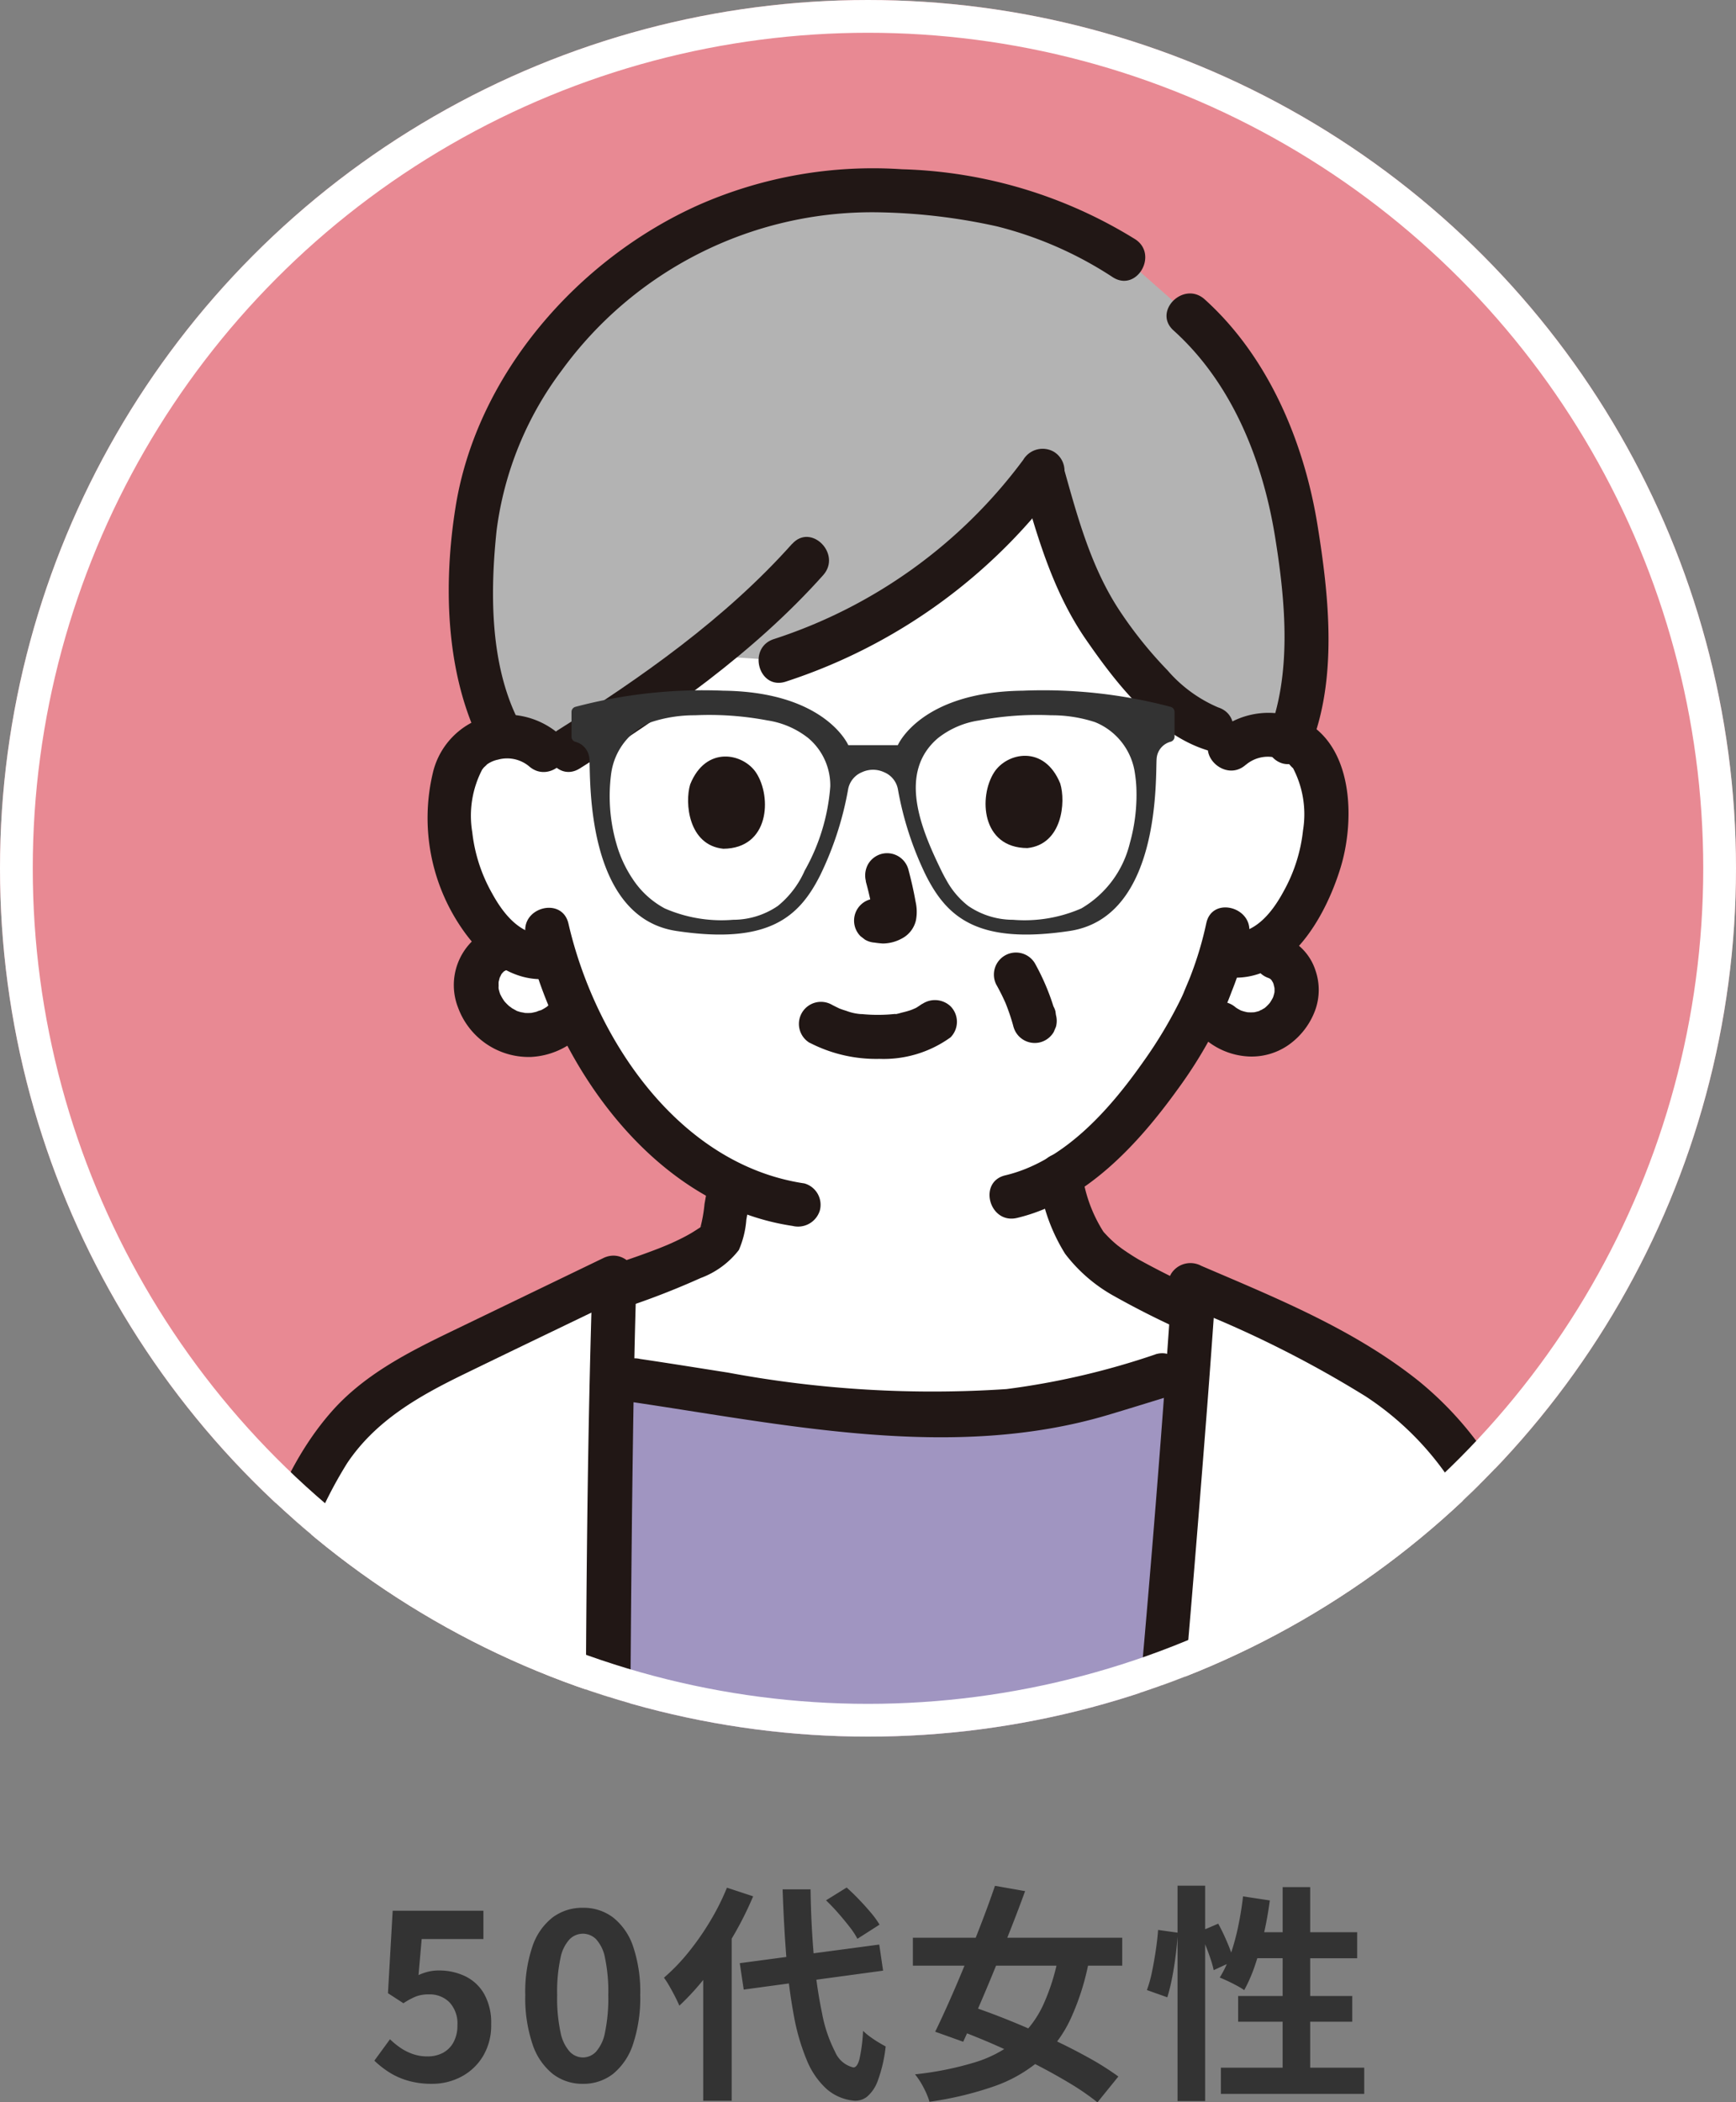 <svg xmlns="http://www.w3.org/2000/svg" xmlns:xlink="http://www.w3.org/1999/xlink" width="106" height="128.323" viewBox="0 0 106 128.323">
  <rect x="0" y="0" width="106" height="128.323" fill="#808080" stroke="none"/>
  <defs>
    <clipPath id="clip-path">
      <circle id="楕円形_21" data-name="楕円形 21" cx="53" cy="53" r="53" transform="translate(-440.691 8499)" fill="#fff" stroke="#707070" stroke-width="1"/>
    </clipPath>
  </defs>
  <g id="グループ_653" data-name="グループ 653" transform="translate(254 -7942)">
    <path id="パス_996" data-name="パス 996" d="M3.873.193A5.163,5.163,0,0,1,2.407,0,4.419,4.419,0,0,1,1.258-.514a5.767,5.767,0,0,1-.9-.707l.955-1.306a4.865,4.865,0,0,0,.638.522,3.165,3.165,0,0,0,.756.38,2.666,2.666,0,0,0,.883.144A1.977,1.977,0,0,0,4.548-1.7a1.586,1.586,0,0,0,.647-.652A2.131,2.131,0,0,0,5.43-3.392a1.889,1.889,0,0,0-.482-1.386,1.692,1.692,0,0,0-1.259-.488,2.174,2.174,0,0,0-.781.123,4.484,4.484,0,0,0-.775.417l-.944-.613.288-5.034H7.017v1.729H3.248l-.194,2.2a3.279,3.279,0,0,1,.6-.21A2.766,2.766,0,0,1,4.3-6.725a3.66,3.66,0,0,1,1.6.348A2.671,2.671,0,0,1,7.059-5.3a3.6,3.6,0,0,1,.432,1.86,3.64,3.64,0,0,1-.51,1.964A3.389,3.389,0,0,1,5.65-.233,3.8,3.8,0,0,1,3.873.193Zm9.217,0a2.946,2.946,0,0,1-1.842-.607,3.891,3.891,0,0,1-1.234-1.816,8.823,8.823,0,0,1-.441-3A8.581,8.581,0,0,1,10.013-8.2a3.749,3.749,0,0,1,1.234-1.767,3.019,3.019,0,0,1,1.842-.585,2.98,2.98,0,0,1,1.844.59A3.79,3.79,0,0,1,16.155-8.2a8.6,8.6,0,0,1,.437,2.966,8.9,8.9,0,0,1-.437,3A3.9,3.9,0,0,1,14.934-.414,2.927,2.927,0,0,1,13.09.193Zm0-1.609a1.114,1.114,0,0,0,.8-.347,2.461,2.461,0,0,0,.551-1.179,10.275,10.275,0,0,0,.2-2.288,10.007,10.007,0,0,0-.2-2.267,2.313,2.313,0,0,0-.551-1.144,1.143,1.143,0,0,0-.8-.329,1.15,1.15,0,0,0-.8.329A2.321,2.321,0,0,0,11.727-7.5a9.679,9.679,0,0,0-.207,2.267,9.938,9.938,0,0,0,.207,2.288,2.469,2.469,0,0,0,.564,1.179A1.12,1.12,0,0,0,13.09-1.416Zm9.58-5.755,8.517-1.137.234,1.593-8.51,1.156Zm5.266-3.836,1.26-.781q.367.325.756.731t.725.805a5.368,5.368,0,0,1,.528.729l-1.35.863a4.923,4.923,0,0,0-.49-.74q-.319-.41-.691-.835T27.936-11.007Zm-6.049-.772,1.6.527a20.864,20.864,0,0,1-1.243,2.471,22.118,22.118,0,0,1-1.556,2.313A15.119,15.119,0,0,1,18.98-4.576q-.083-.206-.248-.531t-.352-.65a5.429,5.429,0,0,0-.338-.528,11.887,11.887,0,0,0,1.476-1.528,16.359,16.359,0,0,0,1.331-1.9A14.523,14.523,0,0,0,21.887-11.78ZM20.438-7.757l1.716-1.716.022.025V1.228H20.438Zm4.848-3.921h1.706q.035,2.249.212,4.185A28.9,28.9,0,0,0,27.7-4.085a8.586,8.586,0,0,0,.792,2.329A1.621,1.621,0,0,0,29.6-.808q.244.014.384-.534a10.127,10.127,0,0,0,.215-1.7,3.389,3.389,0,0,0,.43.363q.265.193.532.352t.418.238A8.648,8.648,0,0,1,31.1-.006a2.274,2.274,0,0,1-.666.991,1.149,1.149,0,0,1-.759.239A2.949,2.949,0,0,1,27.963.5a4.844,4.844,0,0,1-1.2-1.751,13.038,13.038,0,0,1-.783-2.679,32.552,32.552,0,0,1-.458-3.508Q25.365-9.392,25.286-11.678Zm7.955,2.953H46.024V-7.02H33.241Zm5.012-3.168,1.84.324q-.414,1.139-.9,2.37t-.985,2.453q-.5,1.222-.986,2.34t-.909,2.031l-1.71-.612q.417-.856.9-1.946t.972-2.287q.489-1.2.949-2.395T38.253-11.893Zm3.925,4.008,1.844.41a15.234,15.234,0,0,1-1.149,3.7A7.691,7.691,0,0,1,41-1.252a8.751,8.751,0,0,1-2.809,1.6,20.867,20.867,0,0,1-3.936.941,4.678,4.678,0,0,0-.366-.875,4.625,4.625,0,0,0-.517-.8,19.678,19.678,0,0,0,3.624-.723,7.421,7.421,0,0,0,2.544-1.333A6.348,6.348,0,0,0,41.2-4.627,12.851,12.851,0,0,0,42.178-7.885ZM35.536-3.27l1.125-1.313q1.124.366,2.39.876t2.52,1.092q1.255.581,2.35,1.187A16.98,16.98,0,0,1,45.787-.253L44.51,1.323a15.508,15.508,0,0,0-1.751-1.2q-1.05-.629-2.276-1.25t-2.5-1.173Q36.7-2.847,35.536-3.27ZM49.4-11.9h1.687V1.247H49.4ZM48.214-9.2l1.2.168q-.031.6-.118,1.314t-.219,1.4a11.98,11.98,0,0,1-.3,1.231l-1.247-.443a7.537,7.537,0,0,0,.31-1.111q.132-.638.232-1.311T48.214-9.2Zm2.538.1,1.133-.482A12.032,12.032,0,0,1,52.45-8.4a7.074,7.074,0,0,1,.374,1.092l-1.216.563a5.806,5.806,0,0,0-.2-.711q-.135-.4-.307-.834T50.752-9.1ZM53.4-11.249,55.035-11q-.137,1.038-.368,2.05a19.036,19.036,0,0,1-.53,1.889,9.43,9.43,0,0,1-.664,1.535,4.492,4.492,0,0,0-.44-.267q-.277-.151-.562-.284t-.493-.216a6.8,6.8,0,0,0,.65-1.387A13.957,13.957,0,0,0,53.1-9.4Q53.294-10.319,53.4-11.249Zm.5,2.188h6.468v1.588H53.414Zm1.919-2.753H57.5V.129H55.818ZM53.1-5.168h6.969V-3.6H53.1ZM52.047-.791H60.8v1.6H52.047Z" transform="translate(-231.5 8069)" fill="#333"/>
    <g id="マスクグループ_126" data-name="マスクグループ 126" transform="translate(186.691 -557)" clip-path="url(#clip-path)">
      <rect id="長方形_394" data-name="長方形 394" width="106" height="106" transform="translate(-440.691 8499)" fill="#e88993"/>
      <g id="グループ_652" data-name="グループ 652" transform="translate(-165.71 220)">
        <path id="パス_834" data-name="パス 834" d="M429.912,93.995a2.561,2.561,0,0,1-.313-1.047,22.328,22.328,0,0,0,.906-2.5l.267.044a3.358,3.358,0,0,0,1.818-.236l1.215.359a2.127,2.127,0,0,1,1.265,2.445,2.875,2.875,0,0,1-1.827,2.128,2.805,2.805,0,0,1-3.33-1.192Z" transform="translate(-630.923 8246.802)" fill="#fff"/>
        <path id="パス_835" data-name="パス 835" d="M364.132,90.338a1.756,1.756,0,0,1,.474-.3s.272-.114.682-.284a3.506,3.506,0,0,0,2.834.613,25.742,25.742,0,0,0,1.193,3.216,3.2,3.2,0,0,1-3.508,1.545,3.265,3.265,0,0,1-2.326-2.175A2.574,2.574,0,0,1,364.132,90.338Z" transform="translate(-609.273 8246.964)" fill="#fff"/>
        <path id="パス_836" data-name="パス 836" d="M408.628,63.084a3.276,3.276,0,0,1,2.365-.872,3.039,3.039,0,0,1,2.732,1.51c.931,1.606.9,4.569.28,6.4a9.888,9.888,0,0,1-2.893,4.715,3.607,3.607,0,0,1-2.78.809l-.267-.044a21.234,21.234,0,0,1-.951,2.6c-.67,1.832-4.243,8.049-8.858,10.908a10.985,10.985,0,0,0,1.285,3.856c1.05,1.7,3.887,3.135,6.757,4.372-.054.806-.112,1.658-.112,1.658q-.065.875-.137,1.826l-1.634.5-3.885,1.185c-8.47,2.247-17.427.841-26.075-.576l-2.225-.326-1.357-.2c.038-2,.082-3.832.135-5.463a26.567,26.567,0,0,0,5.734-2.375,2.1,2.1,0,0,0,.68-.525,1.66,1.66,0,0,0,.168-.545c.168-.969.343-1.93.511-2.9a19.1,19.1,0,0,1-6.026-5.007,24.886,24.886,0,0,1-4.743-8.9,3.544,3.544,0,0,1-3.012-.748,9.9,9.9,0,0,1-2.914-4.7c-.627-1.832-.672-4.795.252-6.4a3.038,3.038,0,0,1,2.725-1.522,3.273,3.273,0,0,1,2.368.861s.13-18.321,21.322-18.321,20.556,18.228,20.556,18.228Z" transform="translate(-608.482 8261.642)" fill="#fff"/>
        <path id="パス_838" data-name="パス 838" d="M375.216,133.5c.024-1.814.052-3.545.083-5.169l3.582.587c10.565,1.731,21.592,3.445,31.628-1.5-.955,12.6-2.845,35.084-4.908,51.566,0,0-.03.314-.073.778-4.268.558-8.915-.079-12.455,2.233a1.936,1.936,0,0,0-.9,1.949,1.562,1.562,0,0,0,1.224,1.154l-1.532-.8c-.753-.4-3.028-.425-4.54-.487-4.1-.166-9.535-.236-12.841-2.451a5.662,5.662,0,0,1,1.535-.832c-.29-.108-.73-.259-1.255-.436.016-.462.026-.75.026-.75.228-13.405.24-32.044.425-45.841Z" transform="translate(-612.908 8234.651)" fill="#a095c1"/>
        <path id="パス_839" data-name="パス 839" d="M389.839,208.1a1.936,1.936,0,0,1,.9-1.949c4.408-2.88,10.534-1.185,15.506-2.919a21.446,21.446,0,0,0,3.992-1.942,12.65,12.65,0,0,1,2.542,3.433,29.041,29.041,0,0,1,2.843,8.832c-3.955,2.437-5.026,2.977-7.806,6.314-2.336,2.8-4.391,6.045-7.622,7.741a20.464,20.464,0,0,1-3.088,1.216c-1.657.551-3.646,1.066-4.877-.567-2.221.907-5.576.251-6.226-1.51a7.238,7.238,0,0,1-.727.277,2.023,2.023,0,0,1-2.656-1.168,2.124,2.124,0,0,1,.377-2.336,19.491,19.491,0,0,1,2.429-1.587c-1.889,1.024-3.2.88-3.823-.767a.79.79,0,0,1-.041-.137l-1.334-.258c-.584-.113-1.409-.233-1.978-.377a10.7,10.7,0,0,1-5.9-3.165,1.761,1.761,0,0,0-1.169-.757c-.66-.094-2.543-.188-3.343-.311l-.5-.077a43.833,43.833,0,0,1,3.228-8.712,5.81,5.81,0,0,1,1.587-1.866c3.3,2.217,8.738,2.288,12.838,2.454,1.512.061,3.786.091,4.54.487" transform="translate(-610.571 8210.507)" fill="#fff"/>
        <path id="パス_864" data-name="パス 864" d="M414.428,110.312a11.053,11.053,0,0,0,1.584,4.42,9.6,9.6,0,0,0,2.849,2.5,52.981,52.981,0,0,0,7.83,3.615,1.354,1.354,0,0,0,1.656-.94,1.38,1.38,0,0,0-.94-1.656,52.593,52.593,0,0,1-6.913-3.176q-.372-.221-.731-.462-.156-.105-.31-.215c.008.006-.328-.25-.19-.141a7.431,7.431,0,0,1-.561-.5c-.092-.09-.178-.184-.267-.278-.065-.069-.18-.213-.062-.058a8.806,8.806,0,0,1-1.347-3.824,1.358,1.358,0,0,0-1.656-.94,1.375,1.375,0,0,0-.94,1.656h0Z" transform="translate(-625.955 8240.8)" fill="#211715"/>
        <path id="パス_865" data-name="パス 865" d="M373.82,118.713a48.455,48.455,0,0,0,6.111-2.266,5.251,5.251,0,0,0,2.331-1.708,5.691,5.691,0,0,0,.458-1.852q.165-.927.327-1.853a1.377,1.377,0,0,0-.94-1.656,1.363,1.363,0,0,0-1.656.94q-.14.806-.284,1.611a9,9,0,0,1-.289,1.572c.016,0,.106-.251.149-.213a2.078,2.078,0,0,0-.214.129c-.145.091-.287.186-.435.274-.328.195-.67.367-1.016.528l-.271.123c-.028.012-.324.141-.178.079s-.2.082-.191.078l-.3.121c-.431.169-.866.328-1.3.483-1,.353-2.005.682-3.012,1.011a1.347,1.347,0,0,0,.716,2.6h0Z" transform="translate(-612.13 8240.562)" fill="#211715"/>
        <path id="パス_866" data-name="パス 866" d="M380.58,22.176c-8.461,2.484-15.479,9.639-17.191,18.147a30.6,30.6,0,0,0,.045,10.356,13.373,13.373,0,0,0,1.411,3.931c.064-.006.131-.01.2-.013a3.166,3.166,0,0,1,2.822,1.418,98.468,98.468,0,0,0,9.233-6.382l4.678.313a31.433,31.433,0,0,0,16-11.526,46.934,46.934,0,0,0,2.585,7.532c1.207,2.287,4.895,7.3,7.817,8.168l2.092.62a3.371,3.371,0,0,1,1.379-.244,3.79,3.79,0,0,1,1.274.247c1.663-4.214.761-11.1.039-14.56a21.48,21.48,0,0,0-1.746-5.087,19.691,19.691,0,0,0-4.451-6.229l-3.794-3.344-.183-.119a27.632,27.632,0,0,0-4.56-2.367A30.656,30.656,0,0,0,388.14,21.27a22.605,22.605,0,0,0-7.559.906Z" transform="translate(-609.144 8269.361)" fill="#b3b3b3"/>
        <path id="パス_867" data-name="パス 867" d="M431.937,71.81a2.079,2.079,0,0,1,1.791-.438,1.818,1.818,0,0,1,.827.351c-.141-.106.41.5.212.215a6.083,6.083,0,0,1,.654,3.876,9.773,9.773,0,0,1-1.181,3.716c-.733,1.36-1.853,2.764-3.551,2.548a1.353,1.353,0,0,0-1.346,1.346,1.38,1.38,0,0,0,1.346,1.346c3.782.482,6.086-3.616,7.023-6.673.836-2.727.816-6.994-1.858-8.74a4.886,4.886,0,0,0-5.82.549c-1.293,1.159.617,3.058,1.9,1.9h0Z" transform="translate(-630.839 8253.867)" fill="#211715"/>
        <path id="パス_868" data-name="パス 868" d="M423.17,87.252a21.13,21.13,0,0,1-.946,3.181c-.131.348-.284.681-.423,1.028s.079-.156-.036.09c-.045.1-.088.194-.134.29a27.04,27.04,0,0,1-2.32,3.882c-2.038,2.9-4.824,6.066-8.415,6.918-1.685.4-.972,3,.716,2.6,4.175-.991,7.385-4.488,9.8-7.837a27.7,27.7,0,0,0,2.522-4.148,19.692,19.692,0,0,0,.78-1.819,21.039,21.039,0,0,0,1.056-3.465c.349-1.691-2.246-2.414-2.6-.716h0Z" transform="translate(-624.495 8248.1)" fill="#211715"/>
        <path id="パス_869" data-name="パス 869" d="M367.86,88c1.816,7.884,7.761,16.473,16.29,17.741a1.39,1.39,0,0,0,1.656-.94,1.356,1.356,0,0,0-.94-1.656c-7.659-1.138-12.783-8.8-14.409-15.86-.389-1.688-2.985-.973-2.6.716h0Z" transform="translate(-610.729 8248.089)" fill="#211715"/>
        <path id="パス_870" data-name="パス 870" d="M393.313,97.3a8.829,8.829,0,0,0,4.251.981,6.978,6.978,0,0,0,4.342-1.312,1.348,1.348,0,0,0,0-1.9,1.388,1.388,0,0,0-1.9,0c.458-.359-.059.02-.208.1-.112.059-.435.16-.026.026-.118.038-.232.09-.35.128-.149.048-.3.09-.453.125-.069.016-.481.145-.527.1.049.046.256-.029-.019,0-.1.009-.193.018-.289.024q-.348.023-.7.021c-.208,0-.417-.007-.624-.021-.1-.006-.19-.013-.286-.023s-.39.013-.064,0a3.073,3.073,0,0,1-.917-.2c-.128-.038-.255-.08-.38-.127-.041-.015-.081-.033-.122-.047-.234-.083.308.145.1.041-.156-.077-.312-.151-.466-.232a1.346,1.346,0,1,0-1.358,2.325h0Z" transform="translate(-618.849 8245.351)" fill="#211715"/>
        <path id="パス_871" data-name="パス 871" d="M398.359,83.1a19.38,19.38,0,0,1,.458,2.075l-.048-.358a1.277,1.277,0,0,1,.009.287l.048-.358a.719.719,0,0,1-.031.129l.136-.322a.513.513,0,0,1-.045.083l.211-.273a.46.46,0,0,1-.068.067l.273-.211a1.37,1.37,0,0,1-.164.088l.322-.136a1.2,1.2,0,0,1-.277.081l.358-.048a1.088,1.088,0,0,1-.26,0l.358.048c-.217-.03-.432-.069-.65-.1a1.336,1.336,0,0,0-.952.394,1.345,1.345,0,0,0,0,1.9l.273.211a1.338,1.338,0,0,0,.679.184l.025,0-.358-.048a5.125,5.125,0,0,0,.75.1,2.457,2.457,0,0,0,1.137-.295,1.68,1.68,0,0,0,.878-1.117,2.754,2.754,0,0,0-.021-1.142c-.116-.662-.269-1.319-.441-1.97a1.347,1.347,0,0,0-1.656-.94,1.363,1.363,0,0,0-.8.619,1.413,1.413,0,0,0-.136,1.037h0Z" transform="translate(-620.476 8249.697)" fill="#211715"/>
        <path id="パス_872" data-name="パス 872" d="M382.72,74.3c-.344,1.127-.112,3.719,2.023,3.935,2.821-.023,2.964-3.157,2.011-4.628-.78-1.2-3.068-1.7-4.034.694Z" transform="translate(-615.557 8252.572)" fill="#211715"/>
        <path id="パス_873" data-name="パス 873" d="M414.134,74.229c.349,1.126.129,3.718-2.005,3.944-2.822-.011-2.979-3.144-2.032-4.62C410.871,72.345,413.157,71.838,414.134,74.229Z" transform="translate(-624.378 8252.592)" fill="#211715"/>
        <path id="パス_874" data-name="パス 874" d="M402.788,23.6a28.5,28.5,0,0,0-14.236-4.269,26.4,26.4,0,0,0-12.436,2.19c-7.349,3.292-13.52,10.327-14.817,18.408-.734,4.573-.636,9.832,1.351,14.092a1.358,1.358,0,0,0,1.842.483,1.377,1.377,0,0,0,.483-1.842c-1.583-3.393-1.559-7.63-1.175-11.272a20.576,20.576,0,0,1,3.979-9.782,23.429,23.429,0,0,1,19.19-9.651,35.941,35.941,0,0,1,7.4.864,23.132,23.132,0,0,1,7.056,3.1c1.462.94,2.814-1.39,1.359-2.325h0Z" transform="translate(-608.46 8270)" fill="#211715"/>
        <path id="パス_875" data-name="パス 875" d="M410.492,92.359a12.786,12.786,0,0,1,.623,1.273l-.136-.322a12.737,12.737,0,0,1,.544,1.589,1.347,1.347,0,0,0,1.656.94,1.363,1.363,0,0,0,.8-.619l.136-.322a1.358,1.358,0,0,0,0-.716c-.011-.079-.022-.159-.033-.238a1.343,1.343,0,0,0-.619-.8,1.346,1.346,0,0,0-1.842.483l-.136.322a1.358,1.358,0,0,0,0,.716c.011.079.022.159.033.238l2.6-.716a13.992,13.992,0,0,0-1.3-3.183,1.347,1.347,0,0,0-2.325,1.359h0Z" transform="translate(-624.62 8246.774)" fill="#211715"/>
        <path id="パス_876" data-name="パス 876" d="M367.041,70.055a4.914,4.914,0,0,0-5.341-.791,4.667,4.667,0,0,0-2.444,3.154,11.9,11.9,0,0,0,1.751,9.391c1.214,1.8,3.12,3.414,5.434,3.108a1.39,1.39,0,0,0,1.346-1.346,1.354,1.354,0,0,0-1.346-1.346c-1.7.224-2.826-1.171-3.565-2.527a9.744,9.744,0,0,1-1.2-3.71,6.1,6.1,0,0,1,.633-3.88c-.172.254.038-.038.077-.079,0,0,.286-.256.132-.139a1.745,1.745,0,0,1,.729-.335,2.1,2.1,0,0,1,1.89.4c1.292,1.147,3.2-.751,1.9-1.9h0Z" transform="translate(-607.82 8253.812)" fill="#211715"/>
        <path id="パス_877" data-name="パス 877" d="M433.225,91.429a.66.66,0,0,1,.114.038c0,.018-.32-.164-.16-.063.057.036.312.211.108.053s.012.022.059.071c.027.028.051.061.078.088.09.087-.2-.3-.086-.107.04.069.085.135.122.206.007.013.059.1.052.108s-.122-.336-.067-.153a3.452,3.452,0,0,1,.128.534l-.048-.358a2.6,2.6,0,0,1,0,.609l.048-.358a2.735,2.735,0,0,1-.092.41c-.02.064-.044.126-.066.188-.048.133.156-.334.027-.079a3.753,3.753,0,0,1-.224.37c-.127.193.215-.242.046-.063-.046.048-.088.1-.135.147s-.095.094-.145.138c-.086.076-.257.161.065-.043-.113.071-.219.149-.338.213-.059.031-.123.055-.18.088.337-.195.184-.077.069-.039a2.88,2.88,0,0,1-.476.108l.358-.048a3.17,3.17,0,0,1-.766,0l.358.048a3.308,3.308,0,0,1-.343-.067c-.067-.018-.135-.037-.2-.059s-.254-.1-.035-.007.007,0-.03-.019c-.052-.026-.1-.055-.153-.084s-.1-.063-.147-.093c-.2-.122.246.2.05.042a1.45,1.45,0,0,0-.952-.394,1.346,1.346,0,0,0-.952,2.3,4.434,4.434,0,0,0,2.613,1.047,3.94,3.94,0,0,0,2.455-.689,4.487,4.487,0,0,0,1.655-2.161,3.643,3.643,0,0,0,.009-2.395,3.293,3.293,0,0,0-2.1-2.122,1.358,1.358,0,0,0-1.656.94,1.375,1.375,0,0,0,.94,1.656h0Z" transform="translate(-630.701 8247.283)" fill="#211715"/>
        <path id="パス_878" data-name="パス 878" d="M363.273,88.37a3.765,3.765,0,0,0-1.667,4.654,4.591,4.591,0,0,0,4.474,3.017,4.715,4.715,0,0,0,3.077-1.377,1.346,1.346,0,1,0-1.9-1.9c-.076.078-.156.149-.236.223q-.165.134.081-.061c-.044.032-.089.062-.134.092-.091.059-.184.112-.281.162l-.073.036q-.2.09.1-.038a1.351,1.351,0,0,0-.308.1c-.1.03-.211.05-.316.074-.264.06.335-.026,0,0-.094.007-.189.009-.283.007-.054,0-.108,0-.162-.007-.147-.014-.108-.007.116.022a2.8,2.8,0,0,0-.314-.065c-.075-.02-.149-.042-.222-.067-.048-.017-.1-.035-.145-.055.2.088.239.1.11.041-.09-.05-.182-.1-.271-.15-.046-.028-.29-.23-.118-.071s-.07-.063-.1-.092c-.076-.069-.149-.143-.219-.219-.035-.038-.069-.077-.1-.117.129.172.152.2.069.088-.042-.065-.087-.127-.128-.193-.054-.088-.1-.18-.148-.271q-.089-.194.042.109c-.019-.048-.036-.1-.053-.145a2.643,2.643,0,0,1-.077-.277c-.028-.13.015-.3,0,.079.006-.188-.015-.376,0-.567.015-.26-.067.313-.007.078.023-.091.041-.182.069-.273.014-.044.029-.089.045-.132q.077-.195-.055.13c.053-.069.085-.166.132-.241.086-.136.168-.132-.052.052.065-.055.127-.134.186-.2.151-.158-.3.187,0,.006a2.11,2.11,0,0,1,.245-.127,1.348,1.348,0,0,0,.619-.8,1.375,1.375,0,0,0-.136-1.037,1.357,1.357,0,0,0-.8-.619,1.555,1.555,0,0,0-1.037.136h0Z" transform="translate(-608.619 8247.473)" fill="#211715"/>
        <path id="パス_879" data-name="パス 879" d="M412.8,46.763c.952,3.4,1.932,6.817,3.965,9.745,1.8,2.6,4.188,5.708,7.33,6.707,1.655.526,2.363-2.073.716-2.6a8.476,8.476,0,0,1-3.087-2.26,25.289,25.289,0,0,1-2.847-3.522c-1.788-2.651-2.624-5.738-3.479-8.79a1.347,1.347,0,0,0-2.6.716Z" transform="translate(-625.414 8261.563)" fill="#211715"/>
        <path id="パス_880" data-name="パス 880" d="M384.758,53.12c-4.057,4.546-9.188,8.151-14.318,11.38-1.463.921-.113,3.252,1.359,2.325,5.311-3.344,10.662-7.095,14.862-11.8,1.15-1.289-.747-3.2-1.9-1.9Z" transform="translate(-611.379 8259.081)" fill="#211715"/>
        <path id="パス_881" data-name="パス 881" d="M405.161,45.351a30.746,30.746,0,0,1-15.237,10.96c-1.644.527-.941,3.128.716,2.6a33.843,33.843,0,0,0,16.846-12.2A1.355,1.355,0,0,0,407,44.869a1.378,1.378,0,0,0-1.842.483h0Z" transform="translate(-617.649 8261.697)" fill="#211715"/>
        <path id="パス_882" data-name="パス 882" d="M434.739,58.371c1.716-4.191,1.172-9.278.466-13.632-.823-5.074-3-10.261-6.885-13.762-1.284-1.157-3.195.741-1.9,1.9,3.574,3.22,5.437,7.919,6.193,12.574.633,3.907,1.071,8.449-.466,12.2a1.354,1.354,0,0,0,.94,1.656,1.38,1.38,0,0,0,1.656-.94h0Z" transform="translate(-629.742 8266.296)" fill="#211715"/>
        <path id="パス_883" data-name="パス 883" d="M432.74,197.609a29.289,29.289,0,0,0-2.568-19.243,12.646,12.646,0,0,0-2.542-3.433,21.4,21.4,0,0,1-3.992,1.942,17.025,17.025,0,0,1-3.082.728l.1-.821c2.144-17.124,4.1-40.728,5.011-53l.207-3.073,0-.042c6.746,2.886,13.843,5.711,17.462,12.087,2.189,3.855,2.8,8.379,3.362,12.776q1.4,10.859,2.8,21.719c.62,6.555.507,13.282-1.379,17.576L432.74,197.609Z" transform="translate(-627.968 8236.86)" fill="#fff"/>
        <path id="パス_884" data-name="パス 884" d="M353.684,197.088c1.206-6.424,3.014-12.716,4.978-16.353a6.4,6.4,0,0,1,1.863-2.371l.026-1.51c.3-17.594.226-44.2.665-57.047l-9.324,4.5a24.509,24.509,0,0,0-6.015,3.654c-3.191,2.906-4.6,7.235-5.787,11.385a263.208,263.208,0,0,0-6.682,30.267c-.553,2.468-1.69,8.354-2.236,12.1a14.194,14.194,0,0,0,.17,6.124,7.522,7.522,0,0,0,4.654,4.842l17.688,4.407Z" transform="translate(-598.668 8237.142)" fill="#fff"/>
        <path id="パス_885" data-name="パス 885" d="M426.8,121.04a67.191,67.191,0,0,1,11.4,5.643,18.2,18.2,0,0,1,7.48,10.069c1.438,4.828,1.76,10.021,2.4,15q.53,4.113,1.06,8.227c.349,2.709.775,5.42.981,8.144a57.769,57.769,0,0,1,.088,8.506,21.307,21.307,0,0,1-1.417,6.829,1.391,1.391,0,0,0,.483,1.842,1.355,1.355,0,0,0,1.842-.483c1.9-4.422,2.043-9.457,1.844-14.2-.237-5.652-1.212-11.286-1.935-16.891q-.551-4.278-1.1-8.556a70.468,70.468,0,0,0-1.265-7.709,20.942,20.942,0,0,0-7.233-11.723c-3.953-3.15-8.659-5.048-13.264-7.022a1.391,1.391,0,0,0-1.842.483,1.355,1.355,0,0,0,.483,1.842h0Z" transform="translate(-629.794 8237.549)" fill="#211715"/>
        <path id="パス_886" data-name="パス 886" d="M434.443,165.111c.357,3.794.623,7.587-1,11.141-.555,1.213-1.22,2.371-1.747,3.6a13.736,13.736,0,0,0-1.118,4.575c-.117,1.73,2.576,1.723,2.693,0,.191-2.82,1.788-5.087,2.849-7.622,1.576-3.763,1.393-7.709,1.018-11.691a1.383,1.383,0,0,0-1.346-1.346,1.356,1.356,0,0,0-1.346,1.346h0Z" transform="translate(-631.241 8222.772)" fill="#211715"/>
        <path id="パス_887" data-name="パス 887" d="M359.792,156.872c-.211,4.282-.429,8.569-.413,12.859s.285,8.57.6,12.846c.127,1.718,2.821,1.731,2.692,0-.317-4.276-.588-8.557-.6-12.846s.2-8.576.413-12.859c.086-1.732-2.608-1.727-2.692,0Z" transform="translate(-607.969 8225.449)" fill="#211715"/>
        <path id="パス_888" data-name="パス 888" d="M359.858,118.017q-4.656,2.247-9.312,4.494c-2.661,1.285-5.341,2.656-7.315,4.917-3.844,4.4-5.091,10.64-6.531,16.138q-2.537,9.7-4.315,19.57c-.479,2.634-.919,5.268-1.448,7.892q-.746,3.7-1.373,7.429c-.478,2.867-1.115,6.012-.263,8.87a9.252,9.252,0,0,0,5.349,5.884,1.387,1.387,0,0,0,1.842-.483,1.356,1.356,0,0,0-.483-1.842,6.747,6.747,0,0,1-4.111-4.275c-.689-2.3-.158-4.886.223-7.2.788-4.774,1.788-9.511,2.631-14.275q1.661-9.387,3.977-18.643c.747-2.966,1.529-5.927,2.412-8.856a26.1,26.1,0,0,1,3.075-7.1c1.753-2.616,4.391-4.1,7.159-5.446,3.276-1.593,6.562-3.167,9.842-4.75,1.56-.753.2-3.075-1.359-2.325h0Z" transform="translate(-598.001 8237.774)" fill="#211715"/>
        <path id="パス_889" data-name="パス 889" d="M374.587,208.921a23.471,23.471,0,0,0,8.867,1.9c1.406.089,2.815.135,4.222.186.671.024,1.342.046,2.012.1.24.018.481.035.718.071.148.022.3.053.442.088.044.011.351.121.146.026a1.385,1.385,0,0,0,1.842-.483,1.357,1.357,0,0,0-.483-1.842,9.641,9.641,0,0,0-3.619-.609c-1.41-.066-2.82-.1-4.23-.17-2.859-.139-5.942-.324-8.56-1.6-1.552-.753-2.919,1.568-1.359,2.325h0Z" transform="translate(-612.715 8208.82)" fill="#211715"/>
        <path id="パス_890" data-name="パス 890" d="M367.074,224.039c1.059.152,2.125.205,3.189.3.115.011.511.112.32.04a.944.944,0,0,1,.3.247,10.72,10.72,0,0,0,1.491,1.417,16.37,16.37,0,0,0,7.088,2.6,1.383,1.383,0,0,0,1.656-.94,1.358,1.358,0,0,0-.94-1.656c-2.281-.429-4.834-.862-6.613-2.492-.442-.4-.78-.9-1.257-1.268a3.261,3.261,0,0,0-1.73-.611c-.5-.055-1-.088-1.506-.127-.251-.02-.5-.039-.753-.062-.128-.011-.255-.023-.383-.036-.067-.007-.469-.06-.145-.013a1.391,1.391,0,0,0-1.656.94,1.356,1.356,0,0,0,.94,1.656h0Z" transform="translate(-610.164 8203.926)" fill="#211715"/>
        <path id="パス_891" data-name="パス 891" d="M415.757,199.454a16.121,16.121,0,0,1-6.883,2.507c-2.54.277-5.1.221-7.632.6-2.128.316-5.285,1.076-6.275,3.232a2.864,2.864,0,0,0,.826,3.543,3.47,3.47,0,0,0,1.708.65c.707.077,1.441-.1,2.139.028l-.594-2.25c-3.009,2.611-6.211,4.983-9.288,7.51-1.336,1.1-3.213,2.056-3.422,3.936a3.524,3.524,0,0,0,3.351,4.047,1.347,1.347,0,0,0,0-2.692c-.485,0-.689-.459-.693-.921,0-.528.4-.653.811-.972,1.194-.934,2.35-1.916,3.525-2.873,2.53-2.06,5.153-3.992,7.62-6.132a1.354,1.354,0,0,0-.594-2.25,7.925,7.925,0,0,0-1.771-.106c-.255.009-1.061.146-1.257-.164-.232-.368,1.17-1.016,1.407-1.124a16.558,16.558,0,0,1,6.012-1.1,41.837,41.837,0,0,0,6.431-.617,18.487,18.487,0,0,0,5.938-2.524c1.46-.924.111-3.255-1.359-2.325h0Z" transform="translate(-616.773 8211.177)" fill="#211715"/>
        <path id="パス_892" data-name="パス 892" d="M398.85,223.209q-3.064,2.04-6.212,3.946c-1.948,1.175-5.016,2.287-4.878,5.032a3.5,3.5,0,0,0,4.731,3.164,28.445,28.445,0,0,0,5.375-2.762c1.88-1.148,3.755-2.323,5.546-3.606a1.384,1.384,0,0,0,.483-1.842,1.357,1.357,0,0,0-1.842-.483,60.955,60.955,0,0,1-8.936,5.489c-.291.14-.582.283-.875.418a3.428,3.428,0,0,1-.653.252c-.5.149-.825.156-1.06-.388-.318-.74.34-1.1.9-1.431.923-.545,1.85-1.081,2.767-1.636q3.05-1.846,6.015-3.827c1.436-.956.089-3.289-1.359-2.325h0Z" transform="translate(-617.245 8203.416)" fill="#211715"/>
        <path id="パス_893" data-name="パス 893" d="M395.015,239.476a6.981,6.981,0,0,0,4.388,1.017,8.955,8.955,0,0,0,3.448-1.1,38.263,38.263,0,0,0,5.748-3.677,1.353,1.353,0,0,0,0-1.9,1.381,1.381,0,0,0-1.9,0c.328-.254-.15.106-.231.165q-.27.194-.543.382-.588.4-1.189.792c-.935.6-1.887,1.187-2.865,1.718-.405.22-.817.423-1.234.618-.236.11.114-.038-.026.009-.075.025-.149.057-.224.081a4.787,4.787,0,0,1-.792.2,4.634,4.634,0,0,1-3.218-.629,1.346,1.346,0,0,0-1.358,2.325h0Z" transform="translate(-619.401 8199.998)" fill="#211715"/>
        <path id="パス_894" data-name="パス 894" d="M404.021,235.528c2.464,1.433,5.736.04,8.087-1.047a17.117,17.117,0,0,0,5.829-4.958,63.576,63.576,0,0,1,4.7-5.562,27.438,27.438,0,0,1,4.918-3.479c1.473-.906.123-3.236-1.359-2.325a34.469,34.469,0,0,0-4.89,3.368,35.973,35.973,0,0,0-4.261,4.828,21.815,21.815,0,0,1-4.84,5,14.359,14.359,0,0,1-3.393,1.524c-1.041.349-2.39.933-3.431.327a1.347,1.347,0,0,0-1.359,2.325h0Z" transform="translate(-622.349 8205.061)" fill="#211715"/>
        <path id="パス_895" data-name="パス 895" d="M429.447,201.6c2.68,2.482,3.976,6.471,4.723,9.948a27.831,27.831,0,0,1,.042,11.419c-.349,1.691,2.246,2.414,2.6.716a31.191,31.191,0,0,0-.042-12.85c-.839-3.916-2.406-8.349-5.415-11.136-1.269-1.176-3.178.723-1.9,1.9h0Z" transform="translate(-630.736 8211.149)" fill="#211715"/>
        <path id="パス_896" data-name="パス 896" d="M365.544,203.937c2.1.643,4.222,1.274,6.289,2.032v-2.6a7.366,7.366,0,0,0-3.923,3.314,30.606,30.606,0,0,0-1.986,4.622,80.386,80.386,0,0,0-3.128,12.052c-.32,1.694,2.274,2.419,2.6.716a84.589,84.589,0,0,1,2.769-11.009,34.855,34.855,0,0,1,1.634-4.16,5.226,5.226,0,0,1,2.753-2.939,1.36,1.36,0,0,0,0-2.6c-2.066-.757-4.185-1.389-6.289-2.032-1.661-.508-2.371,2.09-.716,2.6h0Z" transform="translate(-609.077 8210.511)" fill="#211715"/>
        <path id="パス_897" data-name="パス 897" d="M421.4,176.173c2-16.02,3.393-32.123,4.647-48.216q.306-3.929.572-7.859c.117-1.73-2.576-1.723-2.692,0-.954,14.117-2.2,28.222-3.659,42.3-.477,4.6-.986,9.193-1.559,13.779a1.353,1.353,0,0,0,1.346,1.346,1.38,1.38,0,0,0,1.346-1.346h0Z" transform="translate(-627.361 8237.47)" fill="#211715"/>
        <path id="パス_898" data-name="パス 898" d="M373.588,119.718c-.472,14.676-.369,29.374-.5,44.056q-.056,6.313-.153,12.628a1.347,1.347,0,0,0,2.692,0c.261-15.449.218-30.9.432-46.351.048-3.444.106-6.889.217-10.332.056-1.733-2.637-1.731-2.692,0h0Z" transform="translate(-612.402 8237.595)" fill="#211715"/>
        <path id="パス_899" data-name="パス 899" d="M408.886,126.786a46.32,46.32,0,0,1-9.1,2.12A68.028,68.028,0,0,1,382.78,127.9c-1.788-.279-3.573-.569-5.363-.832a1.39,1.39,0,0,0-1.656.94,1.356,1.356,0,0,0,.94,1.656c9.556,1.4,19.724,3.657,29.249.831,1.22-.362,2.435-.742,3.652-1.113,1.652-.5.948-3.1-.716-2.6h0Z" transform="translate(-613.311 8234.881)" fill="#211715"/>
      </g>
      <path id="パス_727" data-name="パス 727" d="M0,1.3V2.8a.325.325,0,0,0,.222.316,1.15,1.15,0,0,1,.871,1.036c.083.988-.314,9.671,5.316,10.514s7.492-.844,8.786-3.422a19.923,19.923,0,0,0,1.7-5.253,1.4,1.4,0,0,1,.85-1.02,1.6,1.6,0,0,1,1.331,0,1.4,1.4,0,0,1,.85,1.02,19.923,19.923,0,0,0,1.7,5.253c1.294,2.578,3.155,4.265,8.786,3.422s5.233-9.526,5.316-10.514A1.15,1.15,0,0,1,36.6,3.111a.325.325,0,0,0,.222-.316V1.3A.325.325,0,0,0,36.6.99,30.447,30.447,0,0,0,27.552,0c-6.243.073-7.627,3.325-7.627,3.325H16.9S15.516.075,9.274,0A30.45,30.45,0,0,0,.221.99.325.325,0,0,0,0,1.3M22.37,2.9a5.289,5.289,0,0,1,2.5-1.082A19.028,19.028,0,0,1,29.285,1.5a8.484,8.484,0,0,1,2.686.421,3.96,3.96,0,0,1,2.435,3.148,8.076,8.076,0,0,1,.084.835,10.928,10.928,0,0,1-.4,3.409,6.339,6.339,0,0,1-2.959,3.976,8.66,8.66,0,0,1-4.174.694,4.843,4.843,0,0,1-2.734-.846,5.083,5.083,0,0,1-1.334-1.575c-.109-.189-.211-.383-.307-.579C21.4,8.551,19.866,5.035,22.37,2.9M2.421,5.069A3.959,3.959,0,0,1,4.855,1.921,8.486,8.486,0,0,1,7.541,1.5a19.032,19.032,0,0,1,4.419.313,5.286,5.286,0,0,1,2.5,1.082A3.772,3.772,0,0,1,15.8,5.853a12.279,12.279,0,0,1-1.562,5.13A5.747,5.747,0,0,1,12.6,13.137a4.841,4.841,0,0,1-2.733.846,8.658,8.658,0,0,1-4.174-.694,5.38,5.38,0,0,1-1.924-1.746,7.525,7.525,0,0,1-1.035-2.23,10.466,10.466,0,0,1-.313-4.245" transform="translate(-405.795 8541.159)" fill="#333"/>
    </g>
    <g id="楕円形_32" data-name="楕円形 32" transform="translate(-254 7942)" fill="none" stroke="#fff" stroke-width="2">
      <circle cx="53" cy="53" r="53" stroke="none"/>
      <circle cx="53" cy="53" r="52" fill="none"/>
    </g>
  </g>
</svg>
